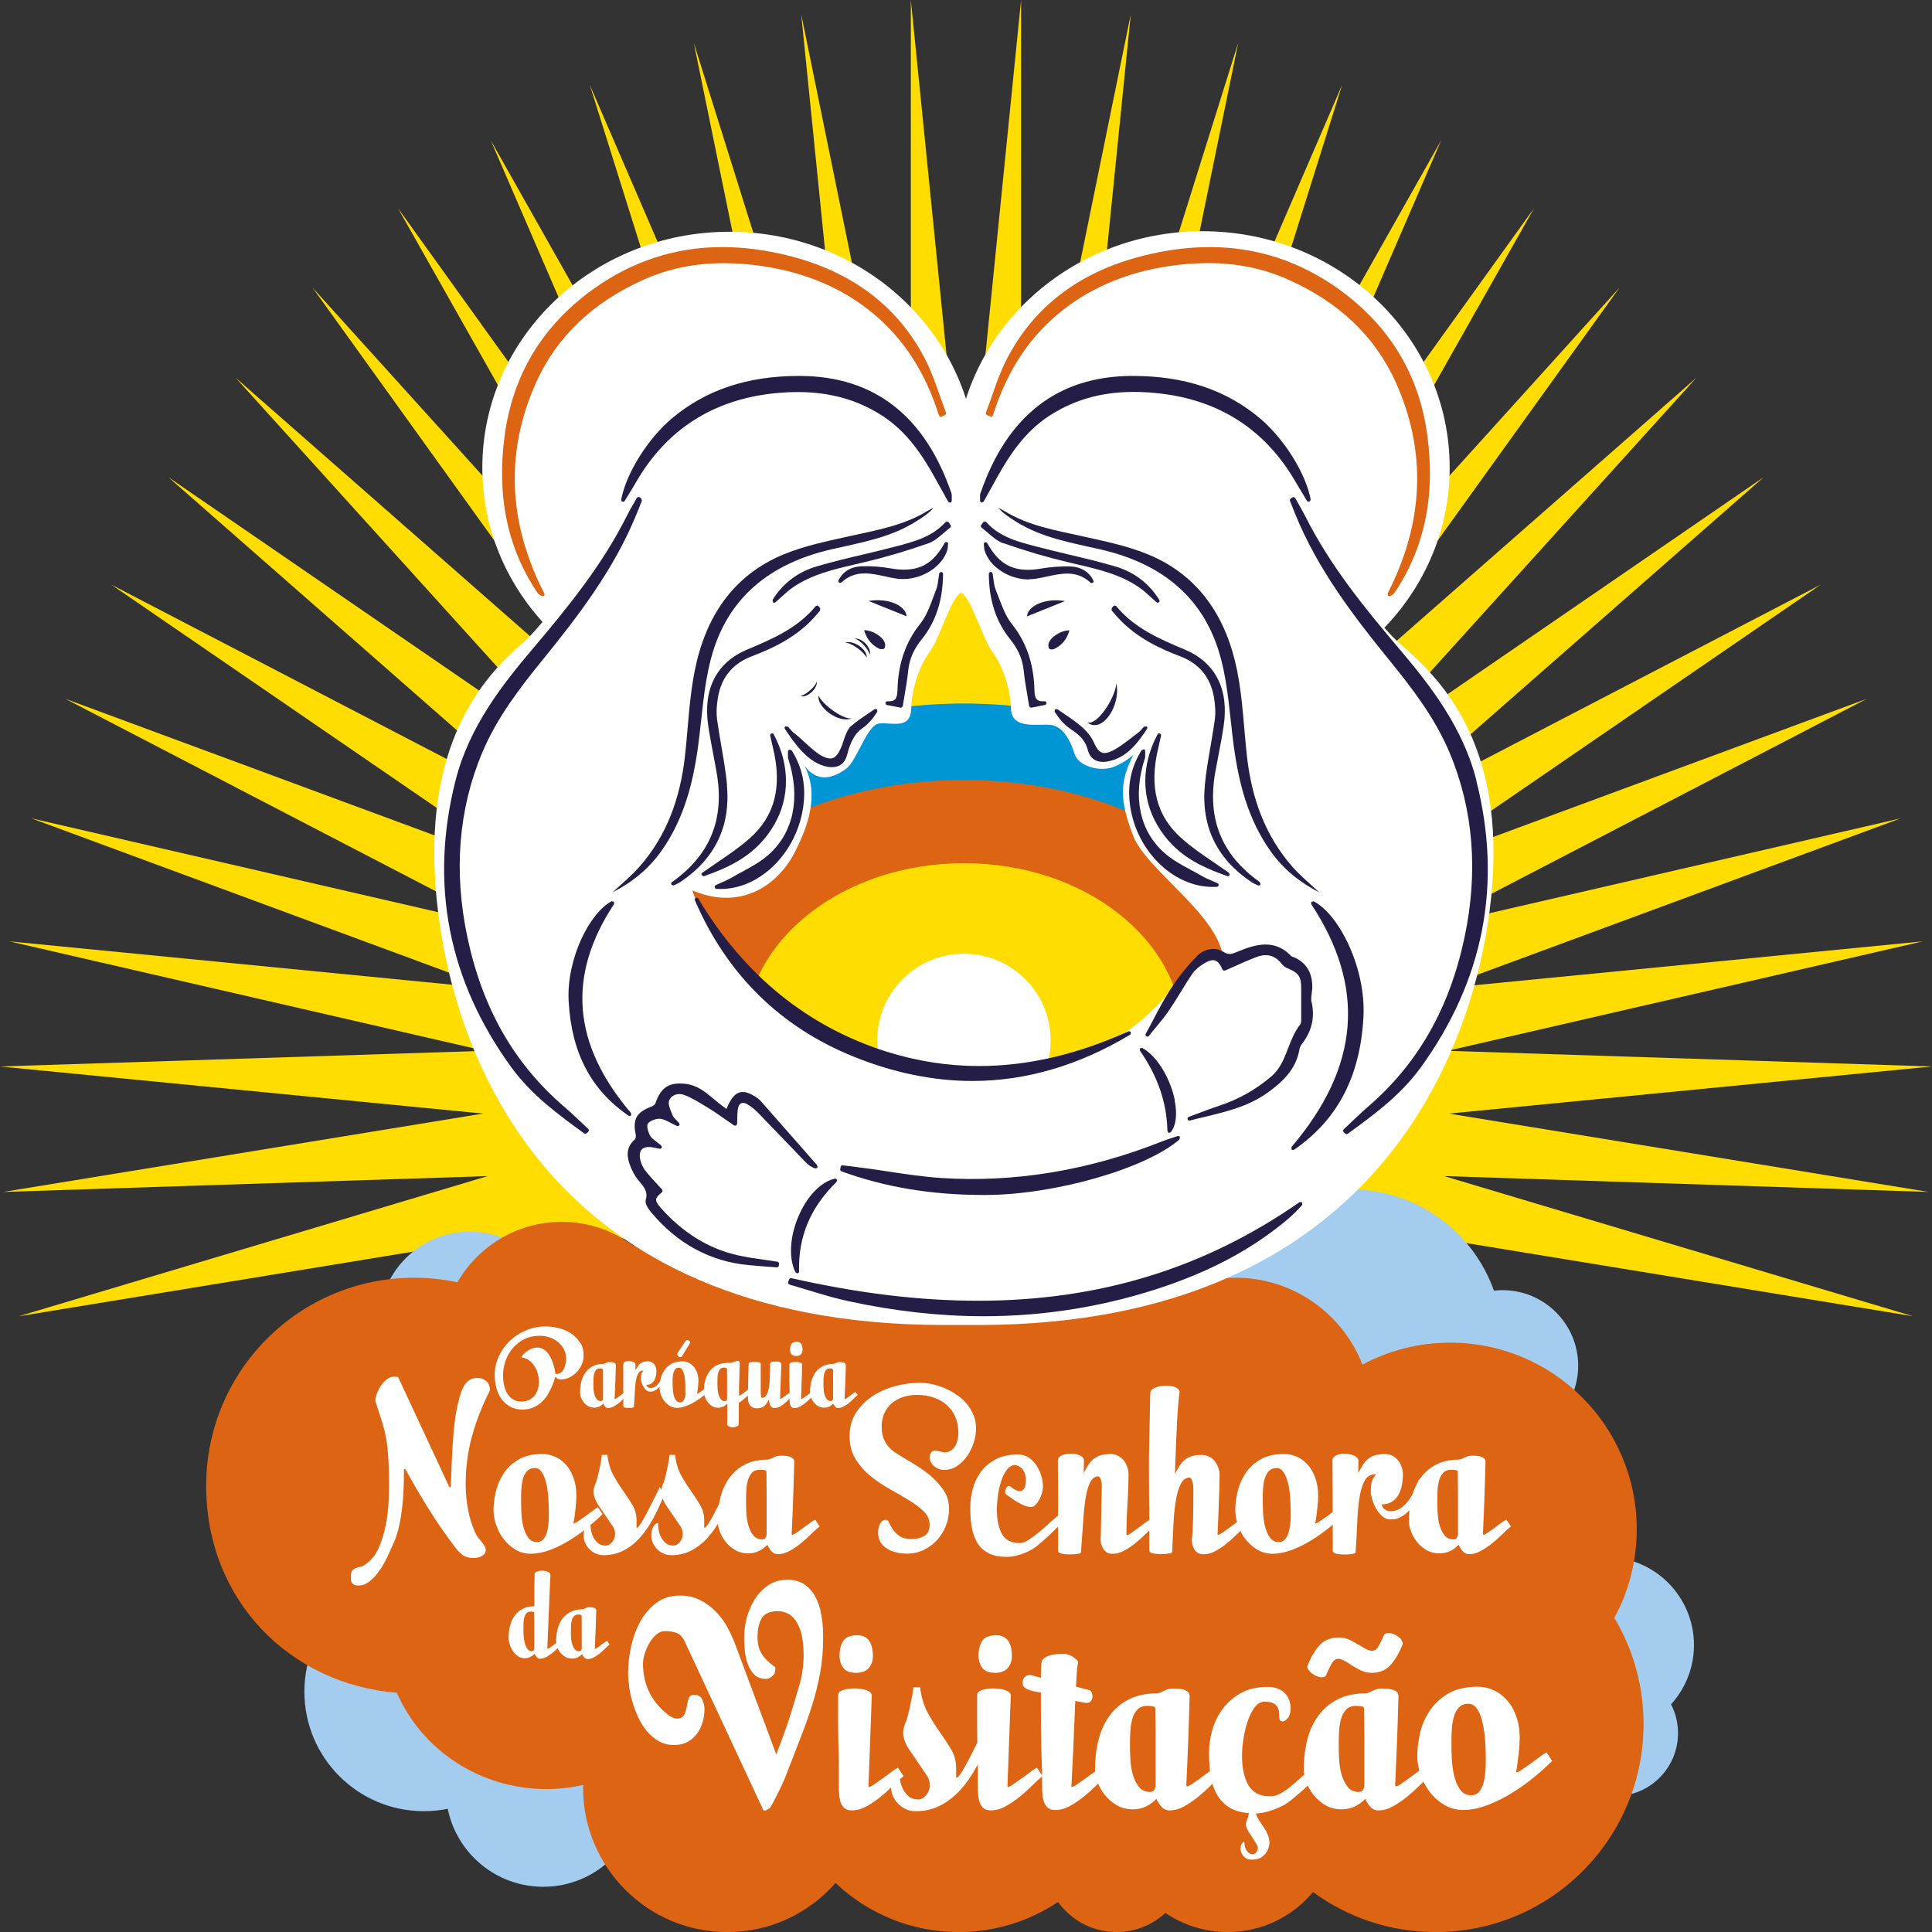 <svg xmlns="http://www.w3.org/2000/svg" id="Camada_2" viewBox="0 0 215.74 215.75"><rect x="0" y="0" width="215.74" height="215.75" fill="#333333" stroke="none"/><defs><style>.cls-1{fill:#fd0;}.cls-2{fill:#fff;}.cls-3{fill:#0095d4;}.cls-4{fill:#dc6413;}.cls-5{fill:#a3ccee;}.cls-6{fill:#241e46;}</style></defs><g id="Camada_1-2"><path class="cls-1" d="M215.74,119.09l-54.11-1.75,53.06-12.22-53.93,5.28,51.49-19.02-53.05,12.24,49.24-25.58-51.48,19.04,46.36-31.8-49.24,25.6,42.87-37.6-46.35,31.82,38.83-42.92-42.86,37.62,34.27-47.68-38.81,42.94,29.27-51.81-34.26,47.69,23.89-55.27-29.26,51.82,18.2-58.01-23.87,55.28,12.27-59.99-18.18,58.02L126.27,1.6l-12.25,60V0s-6.15,61.2-6.15,61.2L101.71,0v61.6S89.47,1.6,89.47,1.6l6.18,61.19L77.47,4.77l12.27,59.99-23.88-55.28,18.2,58.01L54.8,15.67l23.89,55.27L44.44,23.25l29.27,51.81-38.81-42.94,34.27,47.68L26.31,42.18l38.83,42.92-46.35-31.82,42.87,37.6-49.24-25.6,46.36,31.8L7.31,78.04l49.24,25.58L3.5,91.38l51.49,19.02L1.05,105.12l53.06,12.22-54.11,1.75,53.93,5.26L.35,133.1l54.11-1.77-52.36,15.65,53.58-8.78,106.07.76c-.05-.17-.1-.33-.14-.5l52.01,8.52-52.36-15.65,54.11,1.77-53.58-8.75,53.93-5.26h0Z"></path><path class="cls-5" d="M180.35,200.57c3.88,0,7.03-3.15,7.03-7.03s-3.15-7.03-7.03-7.03-7.03,3.15-7.03,7.03,3.15,7.03,7.03,7.03h0Z"></path><path class="cls-5" d="M52.47,157.77c5.59,0,10.12-4.53,10.12-10.12s-4.53-10.12-10.12-10.12-10.12,4.53-10.12,10.12,4.53,10.12,10.12,10.12h0Z"></path><path class="cls-5" d="M167.8,160.93c4.66,0,8.43-3.78,8.43-8.43s-3.78-8.43-8.43-8.43-8.43,3.78-8.43,8.43,3.78,8.43,8.43,8.43h0Z"></path><path class="cls-5" d="M150.79,166.83c9.39,0,17.01-7.61,17.01-17.01s-7.61-17.01-17.01-17.01-17.01,7.61-17.01,17.01,7.61,17.01,17.01,17.01h0Z"></path><path class="cls-5" d="M179.32,193.54c5.43,0,9.84-4.41,9.84-9.84s-4.41-9.84-9.84-9.84-9.84,4.4-9.84,9.84,4.41,9.84,9.84,9.84h0Z"></path><path class="cls-5" d="M47.33,202.25c7.36,0,13.34-5.97,13.34-13.34s-5.97-13.33-13.34-13.33-13.34,5.97-13.34,13.33,5.97,13.34,13.34,13.34h0Z"></path><path class="cls-5" d="M60.66,210.69c6.01,0,10.88-4.87,10.88-10.88s-4.87-10.88-10.88-10.88-10.88,4.87-10.88,10.88,4.87,10.88,10.88,10.88h0Z"></path><path class="cls-4" d="M180.27,180.66c1.6-2.95,2.5-6.32,2.5-9.9,0-11.5-9.32-20.83-20.83-20.83-3.54,0-6.88.89-9.8,2.45-2.22-5.68-7.72-9.7-14.18-9.7-.95,0-1.87.1-2.76.26l-1.16-2.15-60.77-5.37-2.51,3.71c-2.24-1.68-5.02-2.69-8.04-2.69-4.98,0-9.32,2.72-11.64,6.75-1.56-.33-3.18-.51-4.84-.51-12.82,0-23.22,10.4-23.22,23.22s9.37,22.16,21.3,23.13c2.75,6.32,9.2,10.75,16.73,10.75,1.4,0,2.77-.17,4.08-.46,0,.11-.02.21-.02.32,0,8.9,7.21,16.11,16.11,16.11,4.82,0,9.13-2.12,12.08-5.48,3.59,3.39,8.43,5.48,13.75,5.48,4.11,0,7.92-1.24,11.1-3.36,1.46,2.03,3.84,3.36,6.53,3.36,2.1,0,4.01-.81,5.45-2.14,1.99,1.35,4.38,2.14,6.96,2.14,3.83,0,7.26-1.74,9.53-4.47,3.84,2.81,8.57,4.47,13.69,4.47,12.82,0,23.22-10.4,23.22-23.22,0-4.34-1.19-8.39-3.26-11.87h0Z"></path><path class="cls-2" d="M64.76,149.92c-.26-.41-.59-.75-1-1.02-.41-.27-.86-.47-1.36-.59-.5-.13-.99-.19-1.48-.19-.75,0-1.47.14-2.15.42-.68.28-1.29.67-1.81,1.16-.52.49-.94,1.07-1.25,1.73-.31.66-.47,1.38-.47,2.14,0,.46.06.92.18,1.38.12.46.3.87.55,1.23.25.36.57.66.96.88.39.22.85.34,1.4.34.49,0,.92-.09,1.29-.26.37-.18.68-.39.95-.66.26-.26.48-.55.66-.86.17-.31.32-.6.43-.87.11-.27.19-.5.25-.69.06-.19.1-.29.13-.32.06.12.16.19.28.24.12.04.21.06.26.06.36,0,.69-.08,1.01-.23.31-.15.59-.35.82-.6.24-.25.42-.53.56-.86.14-.32.2-.65.2-1,0-.56-.13-1.04-.39-1.45h0ZM63.16,152.27c-.04.2-.09.38-.17.55-.08.17-.18.31-.31.42-.13.11-.29.17-.47.17h-.18c-.03-.18-.07-.37-.11-.58-.05-.21-.11-.42-.18-.64-.08-.22-.16-.43-.27-.63-.1-.2-.23-.39-.37-.55-.14-.16-.31-.29-.49-.39-.19-.1-.4-.14-.64-.14-.31,0-.61.09-.92.27-.31.18-.57.42-.8.73v.1c.32.04.6.15.84.33.24.18.44.4.6.65.16.26.29.54.37.84.08.3.12.59.12.87,0,.32-.04.62-.13.89-.09.28-.22.51-.39.71-.17.2-.37.35-.61.47-.24.11-.51.17-.81.17-.39,0-.72-.09-.99-.27-.27-.18-.48-.41-.64-.69-.16-.28-.27-.59-.34-.94-.07-.34-.1-.68-.1-1.01,0-.57.1-1.12.29-1.66.19-.54.47-1.01.82-1.42.36-.41.79-.74,1.29-.99.5-.25,1.07-.37,1.7-.37.38,0,.74.06,1.1.18.35.12.67.29.94.52.27.23.5.5.66.81.17.32.25.67.25,1.07,0,.17-.02.35-.05.55h0ZM70.09,155.78l-.24-.35c-.06.03-.16.09-.27.17-.12.09-.24.17-.36.27-.12.09-.24.18-.35.25-.11.07-.18.11-.22.11l-.02-.04c.04-.74.06-1.42.09-2.03.02-.61.04-1.19.05-1.73l-.07-.19-.19-.1-.23-.04h-.2c-.09,0-.17,0-.24.03l-.17.07-.15.07-.17.03c-.45,0-.83.1-1.16.26-.32.17-.59.39-.8.68-.21.29-.37.62-.47,1.01-.1.39-.15.8-.15,1.25,0,.16.03.33.1.53.07.2.17.38.3.55.14.17.3.32.5.43.2.12.43.18.69.18.21,0,.41-.05.58-.13.17-.09.31-.2.42-.32.04.1.1.21.2.32.1.11.21.17.35.17.21,0,.41-.06.62-.17.21-.11.4-.25.59-.4.19-.15.37-.31.53-.48.16-.16.31-.3.44-.4h0ZM67.33,156.21l-.07.18-.16.06c-.19,0-.34-.07-.45-.2-.11-.13-.2-.3-.26-.49-.06-.19-.1-.4-.11-.62-.01-.22-.02-.41-.02-.58,0-.2,0-.4.01-.61,0-.21.03-.4.08-.57.05-.17.12-.31.22-.42.1-.11.24-.16.42-.16l.21.02.13.1c0,.54.01.95.01,1.25v2.03h0ZM74.13,154.19v-.88c-.04.11-.1.27-.18.45-.07.19-.17.37-.29.56-.12.18-.26.34-.43.47-.17.13-.36.2-.57.2-.11,0-.19-.02-.25-.05l-.14-.12-.09-.18h.01c.22,0,.4-.05.55-.15.14-.1.26-.23.34-.38.08-.15.14-.32.17-.5.03-.18.05-.35.05-.51,0-.14-.02-.28-.06-.41-.04-.13-.1-.24-.18-.34-.08-.1-.17-.18-.29-.24-.11-.06-.25-.09-.4-.09-.21,0-.39.02-.52.06-.14.04-.25.1-.35.18-.1.08-.18.16-.25.26-.07.1-.13.21-.2.33l-.09.15c0-.11,0-.22,0-.33,0-.1,0-.21,0-.31l-.06-.15-.17-.12-.24-.08-.26-.03c-.16,0-.31.03-.44.09-.13.06-.19.15-.19.28,0,.36,0,.66,0,.89,0,.23,0,.42,0,.56v3.24s.07.1.07.1l.15.05.17.02h.13s.15,0,.15,0h.22s.21-.04.21-.04l.09-.06v-.14c.05-.49.07-.96.09-1.43.02-.47.06-.89.11-1.26.06-.37.15-.67.27-.9.12-.23.32-.34.57-.34h.02c-.12.15-.2.29-.23.41-.03.12-.05.3-.05.53,0,.07.02.19.06.34.04.16.11.32.19.48.09.16.19.3.33.42.13.12.29.18.47.18.19,0,.37-.04.52-.13.16-.09.3-.19.42-.32.12-.13.22-.26.31-.41.09-.14.16-.27.21-.39h0ZM77.01,149.75l-.13-.08-.13-.02-.17.04-.93,1.42-.02.06v.06s.06.19.06.19l.16.11.13.02.14-.05.92-1.49.02-.12-.05-.15h0ZM79.37,155.14l-.24-.35c-.06.03-.16.09-.28.18-.12.09-.25.19-.39.28-.14.1-.26.18-.37.26-.11.08-.19.12-.24.12v-.02c.01-.11.03-.23.05-.36.02-.14.03-.27.05-.4.01-.13.03-.25.03-.37,0-.12.01-.21.01-.28,0-.36-.05-.68-.16-.96-.1-.27-.24-.5-.41-.68-.17-.18-.36-.32-.57-.41-.21-.09-.42-.13-.64-.13-.52,0-.95.1-1.28.3-.33.2-.59.45-.78.75-.19.3-.32.62-.39.95-.07.34-.11.64-.11.9s.05.53.14.8c.09.27.22.52.4.74.17.22.38.4.62.54.24.14.5.21.79.21.32,0,.66-.07,1.01-.2.35-.13.69-.3,1.02-.5.33-.2.65-.43.95-.67.3-.25.56-.48.78-.7h0ZM76.55,155.55c0,.17-.03.33-.07.48-.04.15-.1.29-.18.4-.08.11-.2.17-.36.17-.2,0-.36-.09-.47-.26-.11-.17-.2-.37-.25-.6-.05-.23-.08-.45-.09-.68-.01-.23-.02-.4-.02-.52v-.39c0-.14,0-.29.02-.45.01-.16.04-.32.09-.47.05-.15.12-.27.21-.36.1-.1.23-.15.39-.15.12,0,.22.05.3.15.08.1.15.22.2.36.05.15.1.31.13.5.03.19.05.37.06.54.01.17.02.34.02.49,0,.15,0,.27,0,.36,0,.11,0,.24-.01.41h0ZM83.97,155.4l-.24-.35c-.06.03-.15.09-.27.18-.11.09-.23.18-.36.27-.12.09-.24.18-.35.25-.11.07-.18.11-.22.11v-.05c-.01-.34,0-.7,0-1.08.01-.38.02-.74.03-1.08.01-.34.02-.63.03-.87,0-.24.01-.4.01-.46,0-.14-.01-.24-.04-.29l-.12-.08c-.09,0-.24.04-.44.12-.2.08-.48.12-.82.13-.45,0-.83.09-1.16.26-.32.17-.59.39-.8.68-.21.29-.37.62-.47,1.01-.1.38-.15.8-.15,1.25,0,.16.03.34.1.55.07.21.17.41.31.59.14.18.3.34.5.47.2.13.43.19.69.19.21,0,.4-.05.58-.14.18-.09.32-.2.43-.32v2.37c.01.06.08.12.2.18.12.06.25.1.4.1l.25-.03.21-.07.15-.09.05-.09s.01-.15.02-.36c0-.2,0-.42.01-.66,0-.24,0-.45,0-.65v-.79c.14-.09.28-.18.42-.3.14-.11.26-.22.39-.33.12-.11.24-.22.35-.33.11-.11.21-.2.31-.27h0ZM81.18,156.22l-.07.18-.16.06c-.19,0-.34-.07-.45-.21-.11-.14-.2-.32-.26-.52-.06-.2-.1-.42-.11-.65-.01-.23-.02-.43-.02-.61,0-.2,0-.4.01-.61,0-.21.03-.4.08-.57.05-.17.12-.31.22-.42.1-.11.24-.16.42-.16l.21.02.13.1c0,.54.01.95.01,1.25v2.14h0ZM88.57,155.78l-.24-.35c-.06.03-.16.09-.27.17-.12.09-.24.17-.36.26-.12.09-.24.17-.35.24-.11.07-.18.1-.22.1l-.02-.04c0-.19.01-.59.04-1.2.02-.62.06-1.49.1-2.63l-.07-.17-.18-.09-.2-.03h-.14s-.15,0-.15,0l-.22.02-.21.06-.09.13c0,.48,0,.95-.02,1.41-.01.46-.04.87-.1,1.23-.06.36-.15.65-.27.87-.12.22-.29.33-.5.33-.06,0-.1-.06-.12-.17-.02-.11-.03-.26-.03-.44v-3.23h0c0-.06-.08-.1-.23-.13-.15-.03-.32-.04-.5-.04-.16,0-.31.01-.43.04-.12.03-.19.07-.19.13,0,.06,0,.2-.01.39,0,.2-.01.42-.02.69,0,.26-.01.54-.02.84,0,.3-.01.58-.02.85,0,.27,0,.51-.01.72,0,.21,0,.36,0,.44,0,.14.02.27.06.4s.1.25.18.35c.08.1.17.18.29.24.11.06.25.09.4.09.21,0,.39-.02.53-.06.14-.04.26-.11.36-.19.1-.09.19-.19.27-.31.08-.12.16-.26.25-.42.04.35.11.6.21.74.11.14.25.21.44.21.21,0,.41-.06.6-.17.2-.11.38-.25.56-.4.17-.15.34-.31.49-.48.15-.16.29-.3.42-.4h0ZM89.43,150.02c-.11-.12-.26-.18-.45-.18-.3,0-.5.08-.6.24-.1.16-.16.36-.16.61,0,.22.05.4.16.53.11.14.29.2.54.2.14,0,.26-.02.35-.07.09-.05.17-.11.22-.18.05-.08.09-.16.11-.25.02-.09.03-.19.02-.28-.01-.29-.08-.5-.19-.62h0ZM90.92,155.78l-.24-.35c-.06.03-.16.09-.27.18-.12.09-.24.18-.37.27-.13.09-.25.18-.36.25-.11.08-.19.11-.23.11v-.03s.13-3.84.13-3.84c-.01-.1-.1-.17-.25-.22-.15-.05-.32-.07-.5-.07-.17,0-.33.02-.47.07-.14.05-.21.12-.21.22v.97c0,.27,0,.51,0,.72,0,.21,0,.39.01.56,0,.16,0,.32.01.48,0,.16,0,.32,0,.5v.61c0,.1,0,.21.01.33,0,.12.03.23.06.33.03.1.09.19.16.26.07.07.18.1.32.1.21,0,.41-.06.62-.17.21-.11.4-.25.59-.4.19-.15.37-.31.53-.48.16-.16.31-.3.44-.4h0ZM95.78,155.78l-.24-.35c-.06.03-.16.09-.27.17-.12.09-.24.17-.36.27-.12.09-.24.18-.35.25-.11.07-.18.11-.23.11l-.02-.04c.04-.74.07-1.42.09-2.03.02-.61.04-1.19.05-1.73l-.07-.19-.19-.1-.23-.04h-.2c-.09,0-.17,0-.24.03l-.17.07-.15.07-.17.03c-.45,0-.83.1-1.16.26-.32.17-.59.39-.8.68-.21.29-.37.62-.47,1.01-.1.39-.15.8-.15,1.25,0,.16.03.33.1.53.07.2.17.38.3.55.14.17.3.32.5.43.2.12.43.18.69.18.21,0,.41-.05.58-.13.17-.09.31-.2.42-.32.04.1.1.21.2.32.1.11.21.17.35.17.21,0,.41-.06.62-.17.21-.11.41-.25.59-.4.19-.15.37-.31.53-.48.16-.16.31-.3.44-.4h0ZM93.02,156.21l-.07.18-.16.06c-.19,0-.34-.07-.45-.2-.11-.13-.2-.3-.26-.49-.06-.19-.1-.4-.11-.62-.01-.22-.02-.41-.02-.58,0-.2,0-.4.01-.61,0-.21.03-.4.08-.57.05-.17.12-.31.22-.42.1-.11.24-.16.42-.16l.21.02.13.1c0,.54.01.95.01,1.25v2.03h0Z"></path><path class="cls-2" d="M62.76,183.63l-.26-.4c-.07.03-.17.1-.31.19-.13.1-.27.2-.41.3-.14.1-.27.2-.39.28-.12.08-.2.12-.25.12l-.02-.05c.06-1.6.12-2.93.16-3.99.04-1.05.08-1.89.11-2.52.03-.74.06-1.3.08-1.7l-.08-.2-.21-.14c-.08-.04-.17-.07-.27-.09-.1-.02-.19-.03-.28-.03-.06,0-.15,0-.26,0-.11,0-.21.02-.31.05-.1.03-.19.08-.26.14-.08.06-.11.16-.11.28,0,.22,0,.39,0,.52,0,.13,0,.24-.01.32v.2s-.01.17-.01.17c0,.06,0,.14,0,.24v1.03c0,.14,0,.26,0,.36,0,.1,0,.19,0,.29v.43-.07c-.51,0-.94.1-1.3.29-.36.19-.66.44-.89.75-.23.32-.4.69-.52,1.12-.11.43-.17.9-.17,1.41,0,.18.04.39.11.65.08.26.19.5.34.74.15.24.34.44.56.6.22.16.48.25.78.25.24,0,.46-.05.65-.15.19-.1.35-.22.47-.35.04.11.11.23.22.36s.24.19.39.19c.23,0,.46-.07.7-.19.23-.13.45-.28.67-.45.21-.17.41-.35.6-.54.18-.19.35-.33.49-.44h0ZM59.66,184.12l-.08.2-.18.07c-.22,0-.39-.09-.51-.27-.12-.18-.22-.4-.29-.66-.07-.26-.11-.53-.13-.81-.02-.28-.02-.52-.02-.71,0-.22,0-.45.01-.69,0-.23.04-.45.09-.64.05-.19.13-.35.25-.47.11-.12.27-.18.47-.18.06,0,.14,0,.24.02.1.01.14.05.14.11,0,.6.01,1.07.01,1.4v2.61h0ZM68.06,183.63l-.26-.4c-.07.03-.17.1-.31.19-.13.1-.27.2-.41.3-.14.1-.27.2-.39.28-.12.08-.2.12-.25.12l-.02-.05c.04-.83.07-1.59.1-2.28.02-.68.04-1.33.06-1.94,0-.1-.03-.17-.08-.22l-.21-.11-.26-.04h-.23c-.1,0-.19,0-.26.03l-.19.08-.17.08-.19.04c-.5,0-.94.11-1.3.3-.36.19-.66.44-.9.76-.24.32-.41.7-.52,1.13-.11.43-.17.9-.17,1.41,0,.18.04.38.11.59.08.22.19.43.34.62.15.19.34.35.56.49.22.13.48.2.78.2.24,0,.46-.05.65-.15.19-.1.35-.22.47-.35.04.11.11.23.22.36.11.13.24.19.39.19.23,0,.46-.07.7-.19.23-.13.45-.28.67-.45.21-.17.41-.35.59-.54.18-.19.35-.33.49-.44h0ZM64.96,184.12l-.08.2-.18.07c-.22,0-.39-.07-.51-.22-.12-.15-.22-.33-.29-.55-.07-.22-.11-.45-.13-.69-.02-.24-.02-.46-.02-.66,0-.22,0-.45.01-.69,0-.23.04-.44.09-.64.05-.19.13-.35.25-.47.11-.12.27-.18.47-.18.06,0,.14,0,.24.02.1.01.14.05.14.11,0,.6.01,1.07.01,1.4v2.28h0Z"></path><path class="cls-2" d="M54.6,154.6c-.1-.18-.22-.32-.36-.42-.14-.11-.29-.19-.45-.24-.16-.05-.3-.08-.42-.08-.37,0-.67.08-.92.23-.24.15-.44.35-.6.61-.15.25-.28.53-.38.84-.1.31-.19.61-.26.92-.18.69-.32,1.43-.42,2.22-.1.8-.18,1.61-.23,2.45-.05.84-.1,1.68-.13,2.52-.03.84-.06,1.64-.09,2.41h-.16l-5.68-12.19c0-.08-.08-.12-.23-.13-.15,0-.27-.01-.34-.01-.24,0-.49.1-.73.29-.24.19-.46.42-.65.7-.19.27-.34.57-.46.88-.11.31-.17.6-.17.86l.64,1.99c.4,1.21.65,2.4.74,3.58.1,1.18.15,2.36.15,3.55,0,.58-.02,1.3-.06,2.15-.04.86-.15,1.73-.32,2.61-.18.89-.44,1.72-.78,2.5s-.82,1.38-1.43,1.81c-.15.14-.32.23-.52.27-.19.05-.37.1-.55.16-.18.06-.32.16-.44.29-.11.13-.17.35-.17.65,0,.14,0,.27.01.39,0,.12.04.23.1.32.06.09.15.17.26.23.11.06.29.09.52.09.38,0,.75-.13,1.1-.39.35-.26.67-.58.96-.95.29-.38.55-.76.77-1.17.22-.4.39-.75.52-1.04.17-.4.35-.81.55-1.24.2-.43.38-.98.55-1.66.17-.68.31-1.54.42-2.58.11-1.04.17-2.36.17-3.96h.16c.84,1.53,1.7,3.01,2.59,4.43.89,1.43,1.89,2.88,3,4.34.26.34.53.61.82.83.29.21.69.32,1.21.32.08,0,.19-.01.34-.03.15-.02.3-.06.45-.13.14-.06.27-.15.39-.27.11-.12.17-.28.17-.46,0-.15-.05-.31-.15-.47-.1-.16-.21-.32-.34-.48-.13-.16-.26-.32-.39-.49-.13-.17-.23-.34-.31-.53-.37-.84-.63-1.71-.8-2.61-.17-.9-.25-1.83-.25-2.77,0-1.89.24-3.71.73-5.45.49-1.74,1.15-3.42,1.99-5.04,0-.24-.05-.45-.15-.63h0ZM67.28,169.07l-.5-.76c-.14.06-.34.19-.6.39-.26.2-.53.4-.82.61-.29.21-.56.39-.8.56-.24.17-.41.25-.5.25l-.02-.05c.05-.23.09-.49.13-.78.04-.29.07-.57.1-.85.03-.28.05-.54.07-.79.01-.25.02-.45.02-.61,0-.78-.11-1.46-.33-2.05-.22-.59-.51-1.08-.87-1.47-.36-.39-.76-.68-1.21-.87-.45-.19-.91-.29-1.36-.29-1.12,0-2.03.22-2.74.65-.71.44-1.27.97-1.67,1.62-.4.64-.68,1.32-.84,2.04-.15.72-.23,1.36-.23,1.92s.1,1.14.3,1.72c.2.58.48,1.11.85,1.58.37.47.81.86,1.32,1.16.51.3,1.07.45,1.68.45.69,0,1.41-.14,2.15-.42.75-.28,1.48-.64,2.19-1.08.71-.44,1.39-.92,2.03-1.44.64-.53,1.2-1.03,1.67-1.5h0ZM61.26,169.95c-.02.36-.07.7-.15,1.03-.08.33-.21.61-.39.85-.18.24-.43.36-.77.36-.43,0-.76-.18-1.01-.55-.24-.37-.42-.79-.53-1.27-.11-.48-.17-.97-.19-1.46-.02-.49-.03-.86-.03-1.1v-.83c0-.29.02-.61.05-.96.03-.35.1-.69.19-1,.1-.31.25-.57.46-.78.21-.21.48-.31.84-.31.26,0,.48.1.65.31.18.21.32.47.44.78.11.31.21.67.27,1.07.07.4.11.79.14,1.16.02.38.04.73.05,1.06,0,.33.01.59.01.77,0,.23,0,.52-.02.88h0ZM74.16,167.01l-.48-.96c-.06.12-.16.32-.3.61-.14.28-.29.59-.46.93-.17.34-.34.68-.53,1.04-.18.36-.36.68-.52.97-.16.29-.31.53-.45.72-.14.19-.24.29-.32.29-.02,0-.02-.05-.02-.16v-.66c0-.64-.15-1.21-.45-1.72-.3-.5-.64-1.02-1.02-1.56-.38-.54-.75-1.12-1.1-1.75-.35-.63-.58-1.4-.69-2.3h-.62c0,.11-.03.32-.08.63-.05.31-.12.64-.19.99-.08.34-.15.67-.23.97-.08.31-.15.51-.21.6-.08.21-.13.39-.16.52-.03.13-.05.26-.05.4,0,.17.03.36.09.57.06.21.18.47.34.78l1.79,2.63c.12.28.18.51.18.71,0,.37-.11.68-.33.94-.22.26-.45.39-.7.39-.37,0-.66-.09-.88-.29-.22-.19-.4-.42-.53-.68-.13-.26-.21-.52-.25-.78-.04-.26-.06-.47-.06-.62,0-.11-.02-.16-.05-.16-.14.01-.29.14-.46.39-.17.24-.25.59-.25,1.03,0,.26.05.52.16.78.11.26.26.49.46.7.2.21.43.37.7.5.27.13.57.2.91.2.82,0,1.57-.17,2.23-.52.66-.34,1.27-.81,1.81-1.41.54-.6,1.03-1.3,1.47-2.11.44-.81.84-1.68,1.23-2.61h0ZM81.72,167.01l-.48-.96c-.06.12-.16.32-.3.61-.14.28-.29.59-.46.93-.17.34-.34.68-.53,1.04-.18.36-.36.68-.52.97-.16.29-.31.53-.45.72-.14.19-.24.29-.32.29-.02,0-.02-.05-.02-.16v-.66c0-.64-.15-1.21-.45-1.72-.3-.5-.64-1.02-1.02-1.56-.38-.54-.75-1.12-1.1-1.75-.35-.63-.58-1.4-.69-2.3h-.62c0,.11-.03.32-.08.63-.05.31-.12.64-.19.99-.08.34-.15.67-.23.97-.08.31-.15.51-.21.6-.08.21-.13.39-.16.52-.03.13-.05.26-.05.4,0,.17.03.36.09.57.06.21.18.47.34.78l1.79,2.63c.12.28.18.51.18.71,0,.37-.11.68-.33.94-.22.26-.45.39-.7.39-.37,0-.66-.09-.88-.29-.22-.19-.4-.42-.53-.68-.13-.26-.21-.52-.25-.78-.04-.26-.06-.47-.06-.62,0-.11-.02-.16-.05-.16-.14.01-.29.14-.46.39-.17.24-.25.59-.25,1.03,0,.26.05.52.16.78.11.26.26.49.46.7.2.21.43.37.7.5.27.13.57.2.91.2.82,0,1.57-.17,2.23-.52.66-.34,1.27-.81,1.81-1.41.54-.6,1.03-1.3,1.47-2.11.44-.81.84-1.68,1.23-2.61h0ZM91.53,170.45l-.5-.76c-.14.06-.33.18-.58.37-.25.18-.51.37-.78.57-.27.2-.52.38-.74.53-.23.15-.39.23-.48.23l-.05-.09c.08-1.59.14-3.04.18-4.34.05-1.31.08-2.54.11-3.7,0-.18-.05-.32-.16-.41-.11-.09-.24-.16-.4-.21-.16-.05-.32-.07-.49-.08-.17,0-.31-.01-.44-.01-.2,0-.37.02-.5.07-.14.04-.26.1-.37.15-.11.05-.21.1-.32.15-.11.05-.23.07-.37.07-.96.02-1.79.2-2.47.56-.69.36-1.26.84-1.71,1.46-.45.61-.78,1.33-1,2.15-.21.83-.32,1.72-.32,2.68,0,.34.07.72.22,1.13.15.42.36.81.65,1.18.29.37.65.68,1.07.93.42.25.91.38,1.48.38.46,0,.87-.1,1.24-.29.37-.19.66-.42.89-.68.08.21.22.44.42.69.21.24.45.37.74.37.44,0,.89-.12,1.33-.37.44-.24.87-.53,1.27-.86.4-.33.78-.67,1.13-1.02.35-.35.66-.63.94-.85h0ZM85.62,171.37c-.05.17-.1.3-.16.39-.06.09-.18.14-.34.14-.41,0-.74-.14-.97-.42-.24-.28-.42-.63-.55-1.04-.13-.41-.21-.85-.24-1.32-.03-.47-.05-.88-.05-1.25,0-.43,0-.86.02-1.31.02-.44.07-.85.17-1.21.1-.37.26-.66.47-.89.21-.23.51-.34.89-.34.12,0,.28.01.46.03.18.02.27.1.27.22.01,1.15.02,2.04.02,2.67v4.34h0ZM108.41,157.39c-.4-.63-.9-1.16-1.52-1.6-.62-.44-1.3-.78-2.04-1.02-.74-.24-1.45-.36-2.12-.36-.9,0-1.82.12-2.75.37-.93.24-1.78.62-2.53,1.11-.76.5-1.38,1.12-1.86,1.86-.48.74-.72,1.61-.72,2.6s.22,1.85.66,2.57c.44.72,1,1.35,1.66,1.89.66.54,1.38,1.03,2.15,1.46.77.43,1.49.84,2.15,1.25.67.4,1.22.82,1.66,1.25.44.43.66.93.66,1.49,0,.61-.2,1.03-.61,1.26-.4.23-.87.34-1.39.34-.58,0-1.03-.11-1.35-.33-.32-.22-.57-.47-.76-.75-.18-.27-.32-.52-.42-.74-.1-.22-.22-.33-.36-.33-.29,0-.51.15-.65.46-.15.31-.22.62-.22.94,0,.43.09.79.27,1.09.18.3.43.54.73.73.31.19.65.33,1.03.42.38.09.77.14,1.17.14.69,0,1.32-.14,1.89-.41.57-.27,1.07-.64,1.49-1.1.42-.46.75-.99.99-1.59.24-.6.36-1.23.36-1.89,0-.81-.22-1.53-.65-2.15-.44-.63-.97-1.19-1.59-1.7-.63-.5-1.29-.96-1.99-1.36-.7-.41-1.32-.78-1.86-1.14-.96-.67-1.44-1.6-1.44-2.79,0-.6.1-1.12.31-1.57.21-.45.49-.83.85-1.12.36-.3.78-.52,1.26-.68.48-.15.99-.23,1.52-.23.67,0,1.29.1,1.86.29.56.19,1.05.47,1.47.84.41.37.73.81.96,1.34.23.53.34,1.12.34,1.77,0,.23-.03.47-.08.73-.05.26-.14.5-.26.71-.12.21-.29.39-.49.53-.21.14-.46.21-.77.21l-.94-.21c-.25,0-.42.08-.52.25-.1.17-.15.34-.15.5,0,.21.05.41.15.58.1.18.22.32.38.45.15.12.32.22.52.29.19.07.38.1.56.1.54,0,1.02-.15,1.47-.45s.82-.68,1.13-1.13c.31-.46.55-.96.72-1.5.17-.54.25-1.06.25-1.55,0-.78-.2-1.48-.6-2.11h0ZM118.98,169.72l-.5-.76c-.34.26-.71.58-1.12.96-.41.38-.83.75-1.25,1.1-.42.35-.83.65-1.21.91-.39.25-.74.38-1.04.38-.93,0-1.59-.34-1.97-1.01-.38-.67-.57-1.57-.57-2.69,0-.5.04-1.04.11-1.61.08-.57.2-1.1.36-1.59.16-.49.36-.9.61-1.24.24-.34.53-.53.85-.58.24.01.45.08.62.19.17.11.3.25.4.41.1.16.17.33.22.52.05.18.07.36.07.53,0,.35-.05.65-.15.89-.1.24-.28.37-.54.37-.31,0-.67-.18-1.1-.55l-.09-.02c-.12,0-.23.07-.31.22-.08.15-.13.29-.13.45,0,.14.05.24.14.3.17.11.35.24.56.39.21.15.43.3.68.45.24.14.5.27.76.38s.52.16.78.16c.15,0,.31-.08.46-.23.15-.15.29-.34.42-.57.13-.23.23-.48.31-.74.08-.27.11-.51.11-.72,0-.41-.07-.83-.19-1.25-.13-.42-.31-.81-.55-1.16-.24-.35-.53-.64-.87-.86-.34-.22-.73-.33-1.16-.33-1.01,0-1.85.18-2.53.55-.68.37-1.23.83-1.64,1.4-.41.57-.71,1.19-.89,1.88-.18.69-.28,1.35-.28,1.99v.23c0,.72.05,1.4.16,2.05.11.65.31,1.22.6,1.72.29.5.7.89,1.24,1.18.53.29,1.22.43,2.06.43.37,0,.73-.05,1.1-.14.37-.09.71-.21,1.04-.35.33-.14.63-.3.89-.47.27-.17.48-.34.65-.51.21-.17.46-.38.73-.63.27-.25.55-.51.82-.78.27-.27.53-.52.78-.74.24-.23.43-.4.57-.5h0ZM128.92,170.45l-.5-.76c-.14.06-.33.19-.58.38-.25.19-.51.39-.78.58-.27.2-.52.38-.75.54-.23.16-.39.24-.48.24l-.05-.11c0-.37.01-.86.03-1.47.02-.61.05-1.24.09-1.89.04-.65.07-1.27.09-1.87.02-.59.03-1.06.03-1.4,0-.31-.05-.6-.14-.87-.09-.27-.22-.52-.39-.73-.17-.21-.38-.39-.62-.52-.24-.13-.53-.2-.85-.2-.46,0-.83.05-1.12.14-.29.09-.54.22-.75.38-.21.16-.38.35-.53.56-.15.21-.29.45-.42.71l-.18.32c0-.24,0-.48.01-.7,0-.22.01-.44.01-.65.01-.26-.13-.46-.44-.6-.3-.14-.65-.21-1.03-.21-.35,0-.68.06-.98.19-.31.13-.46.33-.46.61,0,.78,0,1.42.01,1.91,0,.5.01.9.01,1.2v6.94c0,.09.05.16.15.22.1.05.21.09.33.12.12.02.24.04.37.05.12,0,.21.01.27.01h.32c.15,0,.31,0,.48-.02.17-.01.32-.04.45-.07.13-.03.19-.08.19-.14l.02-.3c.05-.58.09-1.19.13-1.82.04-.63.08-1.25.13-1.86.05-.6.11-1.18.18-1.73.08-.55.18-1.03.3-1.43.12-.4.27-.73.46-.97.18-.25.41-.37.69-.37.12,0,.23.13.31.38.08.25.12.57.1.95l-.11,5.27c-.03.23-.03.47,0,.71.03.24.1.47.21.66.11.2.25.36.42.49.18.13.4.19.68.19.44,0,.88-.12,1.33-.37.44-.24.87-.53,1.27-.86.4-.33.78-.67,1.13-1.02.35-.35.66-.63.94-.85h0ZM139.07,170.45l-.5-.76c-.14.06-.33.18-.57.37-.24.18-.5.37-.77.57-.27.2-.52.38-.74.53-.23.15-.39.23-.48.23-.03,0-.05-.05-.05-.14.01-.23.03-.64.06-1.23.02-.59.05-1.21.07-1.88.02-.66.05-1.31.07-1.94.02-.63.03-1.1.03-1.42s-.04-.6-.14-.87c-.09-.27-.22-.52-.39-.73-.17-.21-.37-.39-.62-.51-.25-.13-.53-.2-.85-.2-.46,0-.83.05-1.12.14-.29.09-.54.22-.74.38-.21.16-.38.35-.53.56-.14.21-.29.45-.42.71l-.18.32c.05-1.33.09-2.48.13-3.44.04-.96.08-1.78.11-2.45.04-.67.08-1.21.11-1.63.04-.41.07-.74.09-.97.02-.24.04-.4.06-.48l.02-.15c0-.2-.13-.37-.38-.5-.25-.14-.54-.21-.86-.21-.12,0-.3,0-.53.01-.23,0-.46.04-.68.1-.22.06-.42.15-.58.27-.17.12-.25.3-.25.53-.02,1.07-.03,1.96-.05,2.67-.02.71-.03,1.3-.04,1.77s-.01.85-.02,1.16c0,.3-.01.59-.02.86,0,.27-.01.55-.01.86v1.15c0,1.11,0,1.98.01,2.59,0,.61.01,1.1.01,1.47h.02v4.95c0,.09.05.16.14.22.09.05.2.09.32.11.12.02.24.04.37.05.12,0,.21.01.28.01h.32c.15,0,.31,0,.48-.02.17-.02.32-.04.45-.07.13-.03.19-.08.19-.14.05-1.15.1-2.22.15-3.22.05-1,.15-1.88.28-2.62.13-.75.31-1.34.54-1.77.23-.44.54-.67.94-.7.12-.01.23.1.32.36.09.25.14.57.14.95,0,1.34-.01,2.39-.03,3.14-.02.75-.05,1.31-.07,1.67-.02.37-.04.6-.06.69-.01.09-.02.15-.02.18,0,.38.11.74.32,1.08.21.34.55.5,1.01.5s.89-.12,1.33-.37c.44-.24.87-.53,1.27-.86.4-.33.78-.67,1.13-1.02.35-.35.67-.63.94-.85h0ZM150.12,169.07l-.5-.76c-.14.06-.34.19-.6.39-.26.2-.54.4-.83.61-.29.21-.56.39-.8.56-.24.17-.41.25-.5.25l-.02-.05c.05-.23.09-.49.13-.78.04-.29.07-.57.1-.85.03-.28.05-.54.07-.79.01-.25.02-.45.02-.61,0-.78-.11-1.46-.33-2.05-.22-.59-.51-1.08-.87-1.47-.36-.39-.76-.68-1.21-.87-.45-.19-.91-.29-1.36-.29-1.12,0-2.03.22-2.74.65-.71.44-1.27.97-1.67,1.62-.41.64-.68,1.32-.84,2.04-.15.72-.23,1.36-.23,1.92s.1,1.14.3,1.72c.2.58.48,1.11.85,1.58.37.47.81.86,1.32,1.16.51.3,1.07.45,1.68.45.69,0,1.4-.14,2.15-.42.75-.28,1.48-.64,2.19-1.08.71-.44,1.39-.92,2.03-1.44.64-.53,1.2-1.03,1.67-1.5h0ZM144.09,169.95c-.01.36-.07.7-.15,1.03-.08.33-.21.61-.39.85-.18.24-.43.36-.77.36-.43,0-.76-.18-1.01-.55-.24-.37-.42-.79-.53-1.27-.11-.48-.17-.97-.2-1.46-.02-.49-.03-.86-.03-1.1v-.83c0-.29.01-.61.05-.96.03-.35.09-.69.2-1,.1-.31.25-.57.46-.78.21-.21.49-.31.84-.31.26,0,.48.1.65.31.18.21.32.47.44.78.11.31.21.67.28,1.07.07.4.11.79.14,1.16.02.38.04.73.05,1.06,0,.33.01.59.01.77,0,.23,0,.52-.02.88h0ZM158.46,167.03v-1.88c-.09.24-.22.57-.38.97-.16.4-.37.8-.62,1.19-.25.39-.56.73-.92,1.01-.36.28-.77.42-1.23.42-.23,0-.41-.04-.54-.11-.13-.08-.23-.16-.31-.25-.08-.09-.14-.22-.18-.39h.02c.47,0,.86-.11,1.17-.32.31-.21.55-.48.72-.81.18-.33.3-.69.37-1.08.07-.39.1-.75.1-1.09,0-.31-.05-.6-.14-.87-.09-.27-.22-.52-.39-.73-.17-.21-.38-.39-.62-.52-.24-.13-.53-.2-.85-.2-.46,0-.83.05-1.12.14-.29.09-.54.22-.74.38-.21.16-.38.35-.53.56-.15.21-.29.45-.42.71l-.18.32c0-.24,0-.48.01-.7,0-.22.01-.44.01-.65,0-.12-.04-.23-.13-.33-.08-.1-.2-.18-.35-.25-.15-.07-.32-.12-.51-.16-.19-.04-.38-.06-.56-.06-.35,0-.66.06-.94.19-.27.13-.41.33-.41.61,0,.78,0,1.42.01,1.91,0,.5.01.9.01,1.2l.02,6.94c0,.09.05.16.14.22.09.05.2.09.32.12.12.02.24.04.37.05.12,0,.21.01.27.01h.32c.15,0,.31,0,.48-.02.17-.01.32-.04.45-.07.13-.03.19-.08.19-.14l.02-.3c.08-1.04.13-2.06.17-3.07.04-1.01.12-1.91.24-2.7.12-.79.32-1.44.58-1.93.27-.49.68-.73,1.23-.73l.05.02c-.26.31-.42.59-.49.86-.07.27-.1.65-.1,1.13,0,.15.05.4.14.73.09.34.23.68.41,1.02.18.34.42.65.7.9.28.26.62.39,1,.39.41,0,.79-.09,1.12-.28.33-.18.63-.41.89-.69.26-.27.48-.56.66-.87.18-.31.34-.58.46-.82h0ZM168.72,170.45l-.5-.76c-.14.06-.33.18-.58.37-.25.18-.51.37-.78.57-.27.2-.52.38-.74.53-.23.15-.39.23-.48.23l-.05-.09c.08-1.59.14-3.04.18-4.34.05-1.31.08-2.54.11-3.7,0-.18-.05-.32-.16-.41-.11-.09-.24-.16-.4-.21-.16-.05-.32-.07-.49-.08-.17,0-.31-.01-.44-.01-.2,0-.37.02-.5.07-.14.04-.26.1-.37.15-.11.05-.21.1-.32.15-.11.05-.23.07-.37.07-.96.02-1.79.2-2.47.56-.69.36-1.26.84-1.71,1.46-.45.61-.78,1.33-1,2.15-.21.83-.32,1.72-.32,2.68,0,.34.07.72.22,1.13.15.42.36.81.65,1.18.29.37.65.68,1.07.93.42.25.91.38,1.48.38.46,0,.87-.1,1.24-.29.37-.19.66-.42.89-.68.08.21.22.44.42.69.21.24.45.37.74.37.44,0,.89-.12,1.33-.37.44-.24.87-.53,1.27-.86.41-.33.78-.67,1.14-1.02.35-.35.66-.63.94-.85h0ZM162.81,171.37c-.05.17-.1.3-.16.39-.06.09-.18.14-.34.14-.41,0-.74-.14-.97-.42-.24-.28-.42-.63-.55-1.04-.13-.41-.21-.85-.24-1.32-.03-.47-.05-.88-.05-1.25,0-.43,0-.86.02-1.31.01-.44.07-.85.17-1.21.1-.37.26-.66.47-.89.21-.23.51-.34.89-.34.12,0,.27.01.46.03.18.02.28.1.28.22.01,1.15.02,2.04.02,2.67v4.34h0Z"></path><path class="cls-2" d="M91.63,179.85c-.21-.81-.49-1.47-.85-1.98-.36-.51-.78-.88-1.26-1.12-.48-.24-.99-.35-1.54-.35-.85,0-1.58.21-2.19.62-.61.42-1.12.95-1.52,1.59-.4.64-.7,1.34-.89,2.08-.19.75-.28,1.46-.28,2.14,0,.43.02.92.07,1.46.05.54.16,1.04.33,1.52.17.47.42.87.74,1.19.32.32.76.48,1.3.48.23,0,.46-.1.69-.3.24-.2.35-.45.35-.75v-.26c-.66-.45-1.16-.93-1.49-1.44-.33-.51-.5-1.14-.5-1.9,0-.89.16-1.6.47-2.12.31-.53.9-.79,1.77-.79.6,0,1.1.16,1.49.48.39.32.68.73.89,1.22.21.49.35,1.02.42,1.59.08.57.11,1.1.11,1.59,0,1.19-.18,2.39-.54,3.61-.36,1.22-.73,2.42-1.1,3.61-.11.32-.24.68-.38,1.09-.14.41-.28.8-.43,1.19-.14.39-.27.73-.38,1.02-.11.29-.19.49-.23.58l-4.53-12.15c-.25-.68-.55-1.35-.92-2.03-.37-.67-.81-1.26-1.32-1.78-.51-.52-1.09-.94-1.74-1.27-.65-.33-1.39-.5-2.22-.5-1.04,0-1.93.27-2.66.82s-1.34,1.25-1.8,2.1c-.46.85-.8,1.78-1.02,2.79-.22,1.01-.33,1.98-.33,2.9,0,.45.04.96.11,1.53.08.57.2,1.15.38,1.76.18.6.4,1.19.67,1.76.26.57.59,1.08.98,1.53.39.45.83.82,1.32,1.09.49.27,1.05.41,1.67.41.57,0,1.06-.11,1.49-.34.42-.23.78-.53,1.06-.91.28-.38.5-.81.64-1.29.14-.48.21-.97.21-1.46,0-.34-.08-.69-.24-1.06-.16-.37-.47-.55-.92-.55-.32,0-.52.14-.61.41-.08.27-.16.58-.21.92-.06.34-.16.65-.3.92-.14.27-.43.41-.86.41l-.21-.04-.24-.1c-.08-.04-.16-.08-.25-.11-2.02-1.49-3.03-3.46-3.03-5.92,0-.28.06-.63.18-1.03.12-.41.29-.8.51-1.19.22-.39.48-.71.78-.98.3-.27.62-.4.96-.4.53,0,.98.07,1.34.21.37.14.66.46.89.95l8.8,18.87h.25l.45-.26c.15-.23.32-.51.49-.85.18-.34.36-.7.55-1.09.19-.39.37-.77.54-1.16.17-.39.31-.74.42-1.06.49-1.28.97-2.52,1.44-3.71.47-1.19.9-2.38,1.27-3.57.38-1.19.68-2.41.91-3.65.23-1.25.34-2.57.34-3.97,0-1.17-.1-2.16-.31-2.97h0ZM96.95,183.08c-.3-.32-.7-.48-1.19-.48-.79,0-1.33.21-1.6.64-.27.42-.41.96-.41,1.6,0,.58.14,1.06.43,1.42.28.36.75.54,1.42.54.38,0,.69-.06.93-.18.25-.12.44-.28.58-.48.14-.2.24-.42.3-.66.06-.24.07-.49.06-.74-.04-.77-.21-1.32-.51-1.64h0ZM100.89,198.32l-.62-.93c-.17.08-.41.23-.72.47-.31.24-.64.48-.98.72-.34.25-.66.47-.95.67-.29.2-.5.3-.61.3l-.03-.08.37-10.17c-.04-.26-.26-.46-.65-.58-.4-.12-.84-.18-1.33-.18-.45,0-.86.06-1.23.18-.37.12-.55.32-.55.58v2.58c0,.72,0,1.35.01,1.9.01.55.02,1.04.03,1.47,0,.43.02.86.03,1.27,0,.42.01.86.01,1.33v1.62c0,.26,0,.55.03.86.02.31.07.6.15.88.09.27.23.5.43.68.2.18.48.27.84.27.55,0,1.1-.15,1.64-.45.55-.3,1.07-.66,1.57-1.06.5-.41.97-.83,1.4-1.26.43-.43.82-.78,1.16-1.05h0ZM110.58,194.07l-.6-1.19c-.08.15-.2.4-.37.75-.17.35-.36.73-.57,1.15-.21.42-.43.85-.65,1.29-.23.44-.44.85-.64,1.2-.2.36-.38.66-.55.89-.17.24-.3.35-.4.35-.02,0-.03-.07-.03-.2v-.82c0-.79-.18-1.5-.55-2.13-.37-.62-.79-1.27-1.26-1.93-.47-.66-.93-1.38-1.36-2.17-.43-.78-.72-1.73-.85-2.85h-.76c0,.13-.03.39-.1.78s-.15.79-.24,1.22c-.09.43-.19.83-.28,1.2-.1.38-.18.62-.26.74-.09.26-.16.48-.2.64-.04.16-.06.33-.06.5,0,.21.04.44.11.71.08.27.22.59.43.96l2.21,3.26c.15.34.23.63.23.88,0,.45-.14.84-.41,1.16-.27.32-.56.48-.86.48-.45,0-.82-.12-1.09-.35-.27-.24-.49-.51-.65-.84-.16-.32-.26-.64-.31-.96-.05-.32-.07-.58-.07-.77,0-.13-.02-.2-.06-.2-.17.02-.36.18-.57.48-.21.3-.31.73-.31,1.27,0,.32.07.64.2.96.13.32.32.61.57.86.25.25.53.46.86.62.33.16.7.24,1.12.24,1.02,0,1.94-.21,2.76-.64.82-.43,1.57-1.01,2.24-1.74.67-.74,1.27-1.6,1.81-2.61.54-1,1.04-2.08,1.52-3.23h0ZM112.47,183.08c-.3-.32-.7-.48-1.19-.48-.79,0-1.33.21-1.6.64-.27.42-.41.96-.41,1.6,0,.58.14,1.06.43,1.42.28.36.75.54,1.42.54.38,0,.69-.06.93-.18.25-.12.44-.28.58-.48.14-.2.24-.42.3-.66.06-.24.07-.49.06-.74-.04-.77-.21-1.32-.51-1.64h0ZM116.41,198.32l-.62-.93c-.17.08-.41.23-.72.47-.31.24-.64.48-.98.72-.34.25-.66.47-.95.67-.29.2-.5.3-.61.3l-.03-.08.37-10.17c-.04-.26-.25-.46-.65-.58-.4-.12-.84-.18-1.33-.18-.45,0-.86.06-1.23.18-.37.12-.55.32-.55.58v2.58c0,.72,0,1.35.01,1.9,0,.55.02,1.04.03,1.47,0,.43.02.86.03,1.27,0,.42.01.86.01,1.33v1.62c0,.26,0,.55.03.86.02.31.07.6.16.88.09.27.23.5.42.68.2.18.48.27.84.27.55,0,1.1-.15,1.64-.45.55-.3,1.07-.66,1.57-1.06.5-.41.97-.83,1.4-1.26.43-.43.82-.78,1.16-1.05h0ZM123.58,198.32l-.62-.93c-.17.08-.41.23-.74.47-.32.24-.65.48-.99.72-.34.25-.66.47-.95.67-.29.2-.5.3-.61.3l-.03-.06c.06-1.19.11-2.26.16-3.2.05-.94.09-1.79.11-2.55.03-.75.06-1.44.09-2.07.03-.62.05-1.2.07-1.73.21.04.41.08.61.11.2.04.39.07.58.11.28,0,.48-.07.58-.23.1-.15.15-.31.15-.48,0-.34-.1-.58-.31-.71l-1.53-.4c.04-.66.07-1.17.09-1.54.02-.37.05-.65.09-.83.04-.21.06-.34.06-.4,0-.04-.05-.1-.14-.2-.09-.09-.21-.19-.35-.3-.14-.1-.31-.19-.5-.27-.19-.07-.39-.11-.6-.11-.17,0-.39,0-.67.01-.27.01-.55.05-.82.13-.27.07-.51.19-.72.34-.21.15-.31.37-.31.65l-.06,1.53-1.16-.31c-.3,0-.52.09-.67.28-.14.19-.21.39-.21.59,0,.23.08.4.23.52.15.12.33.22.55.3.22.07.44.13.67.17.23.04.43.08.6.11,0,1.38,0,2.5.01,3.37,0,.87.02,1.58.03,2.12,0,.55.02.99.03,1.32,0,.33.02.65.03.96,0,.31.02.66.03,1.05,0,.39.01.92.01,1.6,0,.26,0,.55.03.86.02.31.07.6.16.88.09.27.23.5.43.68.2.18.48.27.84.27.55,0,1.1-.15,1.64-.45.55-.3,1.07-.66,1.57-1.06.5-.41.97-.83,1.4-1.26.43-.43.82-.78,1.16-1.05h0ZM136.35,198.32l-.62-.93c-.17.08-.41.23-.72.45-.31.23-.63.46-.96.71-.33.25-.64.46-.92.65-.28.19-.48.28-.6.28l-.06-.11c.09-1.96.17-3.75.23-5.37.06-1.61.1-3.14.14-4.57,0-.23-.07-.4-.2-.51-.13-.11-.3-.2-.49-.25-.2-.06-.4-.09-.61-.1-.21-.01-.39-.02-.54-.02-.25,0-.45.03-.62.09-.17.06-.32.12-.45.19s-.26.13-.4.18c-.13.06-.28.08-.45.08-1.19.02-2.21.25-3.06.69-.85.44-1.55,1.04-2.11,1.8-.56.76-.97,1.64-1.23,2.66-.26,1.02-.4,2.13-.4,3.32,0,.42.09.88.27,1.4.18.52.45,1.01.81,1.46.36.45.8.84,1.32,1.15s1.13.47,1.83.47c.57,0,1.08-.12,1.53-.35.45-.24.82-.51,1.1-.83.09.26.27.55.52.85.26.3.56.45.92.45.55,0,1.1-.15,1.64-.45.55-.3,1.07-.66,1.57-1.06.5-.41.97-.83,1.4-1.26.43-.43.82-.78,1.16-1.05h0ZM129.05,199.45c-.06.21-.12.37-.2.48-.08.11-.22.17-.43.17-.51,0-.91-.17-1.2-.52-.29-.35-.52-.78-.68-1.29-.16-.51-.26-1.05-.3-1.63-.04-.58-.06-1.09-.06-1.54,0-.53,0-1.07.03-1.61.02-.55.09-1.05.21-1.5.12-.45.32-.82.58-1.1.26-.28.63-.42,1.1-.42.15,0,.34.01.57.04.23.03.34.12.34.27.02,1.42.03,2.52.03,3.3v5.37h0ZM147.18,198.32l-.62-.93c-.42.32-.83.67-1.23,1.05-.41.38-.81.73-1.2,1.05-.4.32-.78.59-1.16.79-.38.21-.76.31-1.13.31-1.15,0-1.96-.42-2.44-1.25-.47-.83-.71-1.93-.71-3.31,0-.58.06-1.23.17-1.93.11-.7.27-1.35.48-1.95.21-.6.47-1.11.78-1.52.31-.41.67-.61,1.09-.61.6,0,1.02.13,1.26.38.24.26.35.53.35.84,0,.38.02.64.07.78.05.14.16.21.35.21.15,0,.33-.12.54-.35.21-.24.32-.57.34-1.01,0-.49-.08-.9-.24-1.22-.16-.32-.37-.58-.62-.77-.26-.19-.53-.32-.82-.4-.29-.08-.57-.11-.83-.11-1.27,0-2.32.25-3.16.75-.84.5-1.51,1.12-2.02,1.84-.51.73-.87,1.51-1.09,2.34-.22.83-.33,1.59-.33,2.27v.28c0,.85.06,1.66.17,2.42.11.77.34,1.45.67,2.05.33.6.78,1.09,1.36,1.47.58.38,1.33.6,2.25.68-.04.17-.08.33-.11.48-.04.15-.08.24-.11.28-.04.11-.07.21-.09.28l-.03.23c0,.15.09.4.26.74.26.4.47.71.61.93.14.23.25.41.33.54.07.13.12.22.13.27v.1c.01.21-.05.38-.17.52-.12.14-.25.21-.38.21-.19,0-.34-.05-.47-.16-.12-.1-.22-.23-.3-.37-.08-.14-.12-.28-.14-.42-.02-.14-.03-.26-.03-.35l-.03-.08c-.09.02-.18.09-.27.23-.09.13-.13.32-.13.57,0,.28.11.55.33.81.22.26.51.38.89.38.49,0,.87-.09,1.13-.28.26-.19.46-.4.6-.64.13-.24.21-.45.24-.65.03-.2.04-.31.04-.32-.02-.34-.08-.64-.2-.91-.11-.27-.25-.52-.41-.76-.16-.24-.32-.49-.49-.74-.17-.25-.31-.53-.43-.85.43-.02.87-.09,1.3-.21.43-.12.85-.27,1.23-.44.39-.17.74-.36,1.05-.58.31-.22.57-.42.78-.61.51-.42.99-.84,1.43-1.28.44-.43.83-.79,1.17-1.08h0ZM159.67,198.32l-.62-.93c-.17.08-.41.23-.72.45-.31.23-.63.46-.96.71-.33.25-.64.46-.92.65-.28.19-.48.28-.6.28l-.06-.11c.09-1.96.17-3.75.23-5.37.06-1.61.1-3.14.14-4.57,0-.23-.07-.4-.2-.51-.13-.11-.3-.2-.5-.25-.2-.06-.4-.09-.61-.1-.21-.01-.39-.02-.54-.02-.25,0-.45.03-.62.09-.17.06-.32.12-.45.19-.13.07-.26.13-.4.18-.13.06-.28.08-.45.08-1.19.02-2.21.25-3.06.69-.85.44-1.55,1.04-2.11,1.8-.56.76-.97,1.64-1.23,2.66-.26,1.02-.4,2.13-.4,3.32,0,.42.09.88.27,1.4.18.52.45,1.01.81,1.46.36.45.8.84,1.32,1.15.52.31,1.13.47,1.83.47.57,0,1.08-.12,1.53-.35.45-.24.82-.51,1.11-.83.09.26.27.55.52.85.26.3.56.45.92.45.55,0,1.1-.15,1.64-.45.55-.3,1.07-.66,1.57-1.06.5-.41.97-.83,1.4-1.26.43-.43.82-.78,1.16-1.05h0ZM152.36,199.45c-.06.21-.12.37-.2.48-.08.11-.22.17-.43.17-.51,0-.91-.17-1.2-.52-.29-.35-.52-.78-.68-1.29-.16-.51-.26-1.05-.3-1.63-.04-.58-.06-1.09-.06-1.54,0-.53,0-1.07.03-1.61.02-.55.09-1.05.21-1.5.12-.45.32-.82.58-1.1.26-.28.63-.42,1.1-.42.15,0,.34.01.57.04.23.03.34.12.34.27.02,1.42.03,2.52.03,3.3v5.37h0ZM156.51,183.13c-.1-.15-.24-.28-.4-.39-.16-.11-.33-.21-.51-.28-.18-.07-.35-.11-.52-.11-.3,0-.49.1-.57.31-.28.65-.51,1.1-.68,1.33-.17.23-.36.35-.57.35-.23,0-.46-.06-.71-.19-.24-.13-.55-.31-.91-.53v.03c-.38-.26-.73-.46-1.05-.59-.32-.13-.7-.2-1.13-.2-.85,0-1.54.27-2.05.8-.52.53-1,1.33-1.43,2.4,0,.15.06.3.17.45.11.15.25.28.41.4.16.11.34.21.52.28.19.07.37.11.54.11.25,0,.41-.09.48-.28.28-.66.51-1.12.69-1.39.18-.27.4-.4.67-.4.15,0,.36.07.62.2.26.13.58.32.93.57.28.19.61.37.98.54.37.17.76.26,1.17.26.85,0,1.54-.27,2.05-.81.52-.54,1-1.34,1.43-2.4,0-.15-.05-.3-.16-.45h0ZM173.32,196.62l-.62-.93c-.17.08-.42.24-.74.48-.32.24-.66.49-1.02.75-.36.26-.69.49-.99.69-.3.21-.51.31-.62.31l-.03-.06c.06-.28.11-.6.15-.96.05-.36.09-.71.13-1.05.04-.34.07-.67.09-.98.02-.31.03-.56.03-.75,0-.96-.14-1.81-.41-2.53-.27-.73-.63-1.33-1.08-1.81-.44-.48-.95-.84-1.5-1.08-.56-.24-1.12-.35-1.69-.35-1.38,0-2.51.27-3.38.81-.88.54-1.57,1.2-2.07,2-.5.79-.85,1.63-1.03,2.52s-.28,1.68-.28,2.38.12,1.41.37,2.12c.25.72.6,1.37,1.05,1.95.45.59,1,1.06,1.63,1.43.63.37,1.33.55,2.08.55.85,0,1.74-.17,2.66-.52.92-.35,1.83-.79,2.71-1.33.88-.54,1.71-1.13,2.51-1.78.79-.65,1.48-1.27,2.07-1.86h0ZM165.87,197.7c-.02.44-.08.87-.18,1.28-.1.41-.27.76-.48,1.05-.22.29-.53.44-.95.44-.53,0-.94-.23-1.25-.68-.3-.45-.52-.98-.65-1.58-.13-.6-.21-1.2-.24-1.8-.03-.61-.04-1.06-.04-1.36v-1.02c0-.36.02-.76.06-1.19.04-.44.12-.85.24-1.24.12-.39.31-.71.57-.97.25-.26.6-.38,1.03-.38.32,0,.59.13.81.38.22.26.4.58.54.97.14.39.25.83.34,1.32.08.49.14.97.17,1.43.03.46.05.9.06,1.31,0,.41.01.72.01.95,0,.28,0,.65-.03,1.09h0Z"></path><path class="cls-3" d="M107.64,124.18c-19.59,0-35.47-10.21-35.47-22.81s15.88-22.81,35.47-22.81,35.47,10.21,35.47,22.81-15.88,22.81-35.47,22.81h0Z"></path><path class="cls-4" d="M107.64,133.48c-18.97,0-34.35-10.38-34.35-23.19s15.38-23.19,34.35-23.19,34.35,10.38,34.35,23.19-15.38,23.19-34.35,23.19h0Z"></path><path class="cls-1" d="M107.64,134.83c-13.49,0-24.43-8.6-24.43-19.22s10.94-19.22,24.43-19.22,24.43,8.6,24.43,19.22-10.94,19.22-24.43,19.22h0Z"></path><path class="cls-2" d="M107.64,125.86c-5.34,0-9.68-4.33-9.68-9.68s4.33-9.68,9.68-9.68,9.68,4.33,9.68,9.68-4.33,9.68-9.68,9.68h0Z"></path><path class="cls-2" d="M58.34,71.83c4.22-3.69,10.25-14.6,11.05-16.24.8-1.64,2.92-11.63,16.87-12.94,13.95-1.31,18.25,9.02,20.14,13.83.55,1.39,1.28,1.39,1.82,0,1.89-4.81,6.19-15.14,20.14-13.83,13.95,1.31,16.07,11.3,16.87,12.94.8,1.64,6.83,12.54,11.05,16.24,4.22,3.69,12.04,10.8,10.23,28.41-1.8,17.54-13.3,47.49-56.85,47.72h0s-4.51,0-4.51,0h0c-43.71-.15-54.56-29.79-56.37-47.35-1.81-17.6,5.33-25.09,9.55-28.79h0ZM105.16,119.55l4.51.43c5.61-.67,10.57-1.31,15.84-4.6,2.17-1.35,5.4-4.46,8.06-8.59l-.17.61c1.08-.89,2.11-1.53,3.2-.21-.32-4.94-8.59-9.96-10.09-13.92-1.5-3.96-1.5-5.98.06-9,0,0-.99.97-2.44,1.44-1.36.44-3.71-.11-4.15-1.56-.44-1.45-1.29-3.04-2.64-3.2-1.35-.16-4.38.58-4.45-1.81-.07-2.39-.96-4.85-2.1-6.4-1.12-1.53-2.4-6.15-3.47-6.55-1.08.41-2.36,5.03-3.47,6.55-1.14,1.56-2.03,4.01-2.1,6.4-.07,2.39-2.23,1.49-3.58,1.65-1.35.16-2.46,4.13-3.66,5.03-3.48,2.62-4.97-.84-4.97-.84,1.92,3.12,1.08,6.59-.84,10.28-1.82,3.49-5.87,6.5-11.39,4.17,5.17,14.94,25.15,19.52,27.86,20.12h0Z"></path><path class="cls-2" d="M81.46,78.56c-15.24,0-27.6-11.79-27.6-26.34s12.36-26.34,27.6-26.34,27.6,11.79,27.6,26.34-12.36,26.34-27.6,26.34h0Z"></path><path class="cls-2" d="M134.28,78.62c-15.24,0-27.6-11.82-27.6-26.4s12.36-26.4,27.6-26.4,27.6,11.82,27.6,26.4-12.36,26.4-27.6,26.4h0Z"></path><path class="cls-4" d="M105.63,46.07c-.23-.62-.45-1.24-.67-1.86-.47-1.35-.96-2.75-1.62-4.04-3.03-5.93-8.18-9.84-15.3-11.62-2.55-.64-5.04-.96-7.39-.96-5.22,0-10.07,1.58-14.41,4.7-5.7,4.1-9.03,9.65-9.91,16.51-.82,6.42.24,11.89,3.25,16.73.17.28.36.54.54.79l.2.14.17.09.11.03h0c.11-.01.22-.09.22-.21l-.06-.14c-4.05-7.92-4.35-15.83-.89-23.53,2.29-5.09,6.34-8.95,12.03-11.48,2.76-1.23,5.69-1.83,8.95-1.83,1.39,0,2.87.11,4.38.34,4.86.73,9.03,2.54,12.4,5.38,3.35,2.83,5.72,6.52,7.22,11.28l.12.13h.17l.38-.17c.1-.05.15-.16.11-.27h0Z"></path><path class="cls-6" d="M71.61,55.66l-.18-.13-.17-.04-.14.1c-.12.22-.25.44-.37.65-.27.47-.55.95-.79,1.44-2.74,5.46-6.55,10.14-10.54,14.85-3.34,3.94-7.03,8.65-8.54,14.58-2.94,11.56-.84,22.36,6.23,32.09,2.25,3.1,5.38,5.37,8.13,7.37l.12.04.15-.06.19-.18.06-.15-.07-.15-.43-.41c-.28-.26-.56-.53-.84-.79l-.25-.23c-.37-.35-.76-.71-1.15-1.04-5.61-4.81-9.15-11.01-10.83-18.96-1.55-7.35-.99-14.28,1.66-20.6,1.64-3.91,4.23-7.26,6.74-10.35,3.93-4.84,7.98-10.09,10.52-16.35.13-.32.25-.63.38-.95l.19-.49-.08-.26h0Z"></path><path class="cls-6" d="M145.41,134.26l-.28-.03c-10.65,7.42-22.4,11.02-35.91,11.02-6.5,0-13.32-.82-20.85-2.52-.1-.02-.2.03-.24.13l-.12.3v.17s.14.11.14.11c.69.2,1.38.41,2.07.62,1.48.45,3,.91,4.53,1.24,5.11,1.11,10.19,1.68,15.09,1.68h0c7.01,0,13.9-1.15,20.5-3.43,5.29-1.83,9.67-4.23,13.38-7.34.63-.53,1.18-1.07,1.69-1.66v-.28h0Z"></path><path class="cls-6" d="M126.26,115.27c-.05-.1-.17-.14-.27-.09-5.8,2.6-11.25,3.86-16.68,3.86-3.45,0-6.9-.54-10.26-1.59-8.86-2.79-15.95-8.54-21.07-17.1-.06-.1-.18-.13-.28-.08s-.14.17-.1.27c3.57,8.28,9.55,14.16,17.77,17.47,4.44,1.79,8.89,2.7,13.21,2.7,5.99,0,11.91-1.74,17.6-5.16.1-.06.13-.18.08-.28h0Z"></path><path class="cls-6" d="M106.26,55.13c-2.96-8.69-8.64-13.11-16.88-13.15h-.16c-5.75,0-10.38,1.55-14.18,4.73-2.69,2.26-5.13,6.16-5.67,9.07-.02.1.04.2.13.24.1.04.2,0,.26-.09.17-.28.32-.52.46-.75.27-.45.51-.82.73-1.21,3.39-5.95,8.61-9.33,15.5-10.05,4.81-.5,8.7.32,12.1,2.52,2.74,1.78,4.46,4.43,5.78,6.79.29.52.58,1.03.9,1.61l.65,1.18.19.11h.05c.09-.03.16-.11.16-.21,0-.17,0-.3,0-.39,0-.17.01-.28-.03-.39h0Z"></path><path class="cls-6" d="M131.76,126.96c-.05-.09-.16-.13-.25-.1-.18.06-.36.12-.55.18-.4.13-.81.26-1.21.42-8.17,3.25-16.47,4.62-24.69,4.08-1.94-.13-3.9-.42-5.8-.71-.9-.14-1.79-.27-2.69-.39-.57-.08-1.14-.15-1.71-.22l-.75-.09c-.11-.02-.22.06-.24.18l-.04.26c-.02.1.04.2.14.23,4.84,1.77,10.04,2.64,15.91,2.64h.18c7.73-.02,17.85-2.92,21.65-6.2l.05-.26h0Z"></path><path class="cls-6" d="M91.21,130.07l-1.44-1.64c-1.6-1.83-3.21-3.66-4.82-5.48-.2-.23-.46-.4-.71-.55-.51-.31-.92-.46-1.29-.46-.74,0-1.29.57-1.83,1.89l-.16-.12c-.26-.19-.51-.37-.75-.57-.17-.14-.34-.28-.51-.42-.9-.76-1.83-1.54-3.15-1.69-.22-.02-.43-.04-.62-.04-1.41,0-2.2.63-2.73,2.18-.05.14-.24.32-.4.38-1.73.64-2.17,1.41-1.81,3.16.04.2-.02.46-.08.51-1.13.96-.88,2.11-.48,3.1.21.52.46.96.74,1.33.09.11.18.22.27.33.5.6.93,1.12.67,2-.12.41.25.97.59,1.38,2.92,3.51,6.58,5.5,10.87,5.91.73.07,1.46.12,2.19.18.33.02.66.05.98.07h.02c.11,0,.2-.08.21-.19l.02-.21c.01-.11-.07-.21-.18-.23-.48-.08-.95-.14-1.43-.21-1.01-.14-2.05-.29-3.06-.52-3.22-.74-6.1-2.52-8.55-5.3-.37-.42-.53-.71-.5-.93.02-.21.21-.45.64-.78l.08-.15-.05-.16c-.19-.21-.38-.42-.57-.62-.45-.49-.92-1-1.33-1.53-.28-.37-.49-.85-.57-1.32-.07-.42-.02-.76.16-.98.21-.25.6-.35,1.11-.29.15.02.29.05.49.09.12.03.25.05.42.09h.04c.13.02.22-.09.22-.21l-.11-.19c-.17-.14-.34-.27-.49-.38-.31-.23-.58-.43-.71-.67-.27-.5-.4-1.14-.27-1.34.21-.31.87-.59,1.36-.56.37.02.75.22,1.19.45.22.12.45.24.7.35l.09.02c.13-.02.22-.09.22-.21l-.09-.17c-.11-.12-.21-.22-.3-.32-.18-.19-.33-.33-.39-.49-.04-.1-.08-.2-.12-.3-.19-.46-.4-.99-.28-1.33.16-.46.61-.76,1.16-.76.17,0,.35.03.51.09.86.32,1.68.83,2.47,1.32l.22.13c.64.39,1.27.83,1.94,1.3.31.21.63.44.97.67l.21.02.12-.18c.01-.26.02-.49.02-.69,0-.38.02-.69.06-.98.04-.26.17-.69.58-.69.14,0,.3.05.46.14.39.22.79.53,1.18.92,1.07,1.1,2.13,2.2,3.19,3.31.73.76,1.45,1.52,2.18,2.27.3.31.64.53,1.02.67h.08c.13,0,.22-.08.22-.2l-.09-.17h0Z"></path><path class="cls-6" d="M70.47,124.3c-6.56-7.71-7.18-15.34-1.9-23.35l-.02-.26-.25-.05c-2.43,1.26-5.06,6.42-4.8,11.18.31,5.73,2.5,9.9,6.69,12.77l.12.04.16-.07v-.28h0Z"></path><path class="cls-6" d="M146.45,111.93c-.06-.32-.02-.66.03-1.03.03-.26.07-.53.06-.8-.03-1.54-.7-2.61-2.01-3.19l-.17-.06-.14-.06c-.84-.89-1.79-1.32-2.9-1.32-1.04,0-2.11.38-3.12.8l-.12.05c-.53.22-.92.33-1.45-.02-.34-.23-.72-.34-1.14-.34-.66,0-1.34.3-1.84.81-1.09,1.12-2.1,2.38-2.98,3.75-.69,1.07-1.28,2.19-1.9,3.37-.27.51-.54,1.03-.83,1.55-.05.1-.02.22.07.28.09.06.21.04.28-.04.24-.31.48-.6.73-.89.54-.66,1.06-1.28,1.52-1.96.47-.69.92-1.42,1.35-2.12.41-.67.83-1.36,1.28-2.01.3-.44.79-.79,1.18-1.05.43-.28.79-.43,1.09-.43.27,0,.68.11,1.06,1.04l.12.12h.17c.36-.16.72-.32,1.09-.48.82-.37,1.66-.75,2.51-1.06,1.09-.4,2.03-.13,2.74.8.16.2.36.37.56.45,1.36.56,1.62.94,1.61,2.37,0,.44,0,.88,0,1.33,0,.53,0,1.06,0,1.58,0,.08,0,.17,0,.27,0,.28.02.59-.09.73-.64.8-1.01,1.75-1.36,2.66-.46,1.19-.89,2.32-1.89,3.17-1.73,1.48-3.63,2.55-5.8,3.27-.79.26-1.59.56-2.35.85-.36.14-.71.27-1.07.4-.11.04-.16.15-.13.26.03.09.11.15.2.15h.05c.54-.15,1.08-.27,1.62-.4,2.4-.58,4.89-1.17,7-2.67,1.66-1.18,3.26-2.6,3.64-4.96.02-.15.12-.33.28-.55,1.07-1.39,1.43-2.89,1.08-4.59h0Z"></path><path class="cls-6" d="M93.45,131.72c-.05-.08-.14-.13-.23-.1-1.47.33-2.92,1.77-3.89,3.83-1.13,2.4-1.32,4.99-.5,6.62l.19.12h.05c.1-.03.16-.12.16-.22-.11-3.86,1.26-7.13,4.19-10l.04-.25h0Z"></path><path class="cls-6" d="M131.19,122.88c-.42-2.16-1.81-4.86-3.64-5.86l-.26.04v.26c2,2.88,3.01,5.82,3.07,8.98l.14.2h.07s.16-.07.16-.07c.6-.73.75-2,.44-3.56h0Z"></path><path class="cls-4" d="M159.41,48.8c-.87-6.86-4.21-12.41-9.91-16.51-4.34-3.12-9.19-4.7-14.41-4.7-2.36,0-4.85.32-7.4.96-7.12,1.78-12.27,5.69-15.3,11.62-.66,1.29-1.15,2.69-1.62,4.04-.22.62-.44,1.25-.67,1.86-.04.1,0,.22.11.27l.39.17h.17l.11-.13c1.5-4.76,3.86-8.45,7.22-11.28,3.37-2.84,7.54-4.65,12.4-5.38,1.51-.23,2.98-.34,4.38-.34,3.26,0,6.19.6,8.95,1.83,5.7,2.53,9.74,6.39,12.03,11.48,3.47,7.71,3.16,15.65-.91,23.58l.04.25.15.06.11-.03.17-.09.2-.14c.16-.23.36-.5.54-.79,3.01-4.84,4.07-10.31,3.25-16.73h0Z"></path><path class="cls-6" d="M164.86,87.12c-1.51-5.93-5.2-10.64-8.54-14.58-3.99-4.71-7.8-9.39-10.54-14.85-.25-.49-.53-.97-.79-1.44-.13-.22-.25-.44-.37-.65l-.14-.1-.17.04-.19.14c-.08.06-.11.16-.07.25l.19.48c.13.32.25.64.38.96,2.54,6.26,6.59,11.51,10.52,16.35,2.51,3.09,5.1,6.43,6.74,10.35,2.65,6.32,3.21,13.26,1.66,20.6-1.68,7.94-5.22,14.14-10.83,18.96-.4.34-.79.7-1.16,1.06l-.24.22c-.28.26-.55.52-.83.79l-.44.41-.07.15.06.15.19.18.15.06.12-.04c2.76-2,5.88-4.27,8.13-7.37,7.07-9.74,9.17-20.53,6.23-32.09h0Z"></path><path class="cls-6" d="M146.36,55.78c-.54-2.91-2.98-6.81-5.67-9.07-3.79-3.18-8.43-4.73-14.18-4.73h-.16c-8.24.04-13.92,4.47-16.88,13.15-.04.11-.03.21-.03.39,0,.1,0,.22,0,.39,0,.1.07.18.16.2h.05s.19-.1.19-.1l.55-.99c.36-.65.68-1.22,1-1.8,1.32-2.36,3.04-5.01,5.78-6.79,3.4-2.21,7.29-3.03,12.1-2.52,6.89.72,12.1,4.1,15.49,10.05.22.38.45.76.72,1.2.14.23.3.48.46.76.05.09.16.13.26.09.1-.04.15-.14.13-.24h0Z"></path><path class="cls-6" d="M146.69,100.65l-.25.05-.02.26c6.13,9.3,5.41,18.17-2.2,27.12v.28s.16.07.16.07l.12-.04c4.85-3.33,7.39-8.17,7.75-14.8.3-5.52-2.74-11.49-5.55-12.94h0Z"></path><path class="cls-6" d="M135.94,98.62c-.25-.11-.47-.21-.68-.3-.4-.17-.75-.32-1.08-.52-.4-.23-.81-.45-1.22-.67-1.01-.54-2.06-1.11-2.96-1.91-2.77-2.46-3.55-6.3-2.15-10.55.04-.12.03-.24.03-.42,0-.1,0-.22,0-.37,0-.1-.06-.18-.15-.21l-.24.09c-1.12,1.78-1.56,3.66-1.35,5.77.54,5.25,4.71,9.51,9.29,9.51.15,0,.3,0,.45-.01.1,0,.18-.08.2-.18.02-.1-.03-.2-.12-.24h0Z"></path><path class="cls-6" d="M137.2,97.44c-.55-.39-1.1-.77-1.65-1.14-1.22-.82-2.48-1.68-3.61-2.69-2.8-2.48-3.65-5.79-2.59-10.12.05-.21.1-.42.16-.72l.14-.61c.02-.1-.03-.21-.13-.25-.1-.04-.21,0-.26.1-1.81,3.37-1.82,7.04-.05,10.09,1.99,3.43,4.96,4.71,7.83,5.73h.07s0,.01,0,.01c.12,0,.21-.1.21-.21l-.13-.19h0Z"></path><path class="cls-6" d="M144.31,96.78c-3.07-3.51-4.54-7.7-5.06-12.27-.36-3.19-.47-6.42-1.09-9.56-1.18-5.92-4.19-10.67-9.98-13.05-2.33-.96-4.86-1.47-7.33-2.02-3-.67-6.03-1.17-8.7-2.82-.21-.13-.45-.23-.68-.35.58.64,1.27,1.09,1.97,1.53,2.9,1.83,6.23,2.37,9.48,3.12,6.8,1.57,11.65,5.36,13.44,12.28.8,3.08.97,6.33,1.39,9.5.56,4.26,1.6,8.35,4.14,11.92,1.42,2,3.26,3.48,5.43,4.59-1.01-.95-2.1-1.83-3.01-2.87h0Z"></path><path class="cls-6" d="M140.65,98.48c-4.24-3.02-5.86-7.02-4.95-12.23.12-.65.24-1.3.37-1.96.21-1.08.42-2.19.58-3.29.59-4.03-.94-7.03-4.32-8.45-2.77-1.17-5.64-2.37-7.68-4.86l-.17-.08-.16.08-.18.22v.27s.24.27.24.27c.17.2.34.4.52.59,2.07,2.24,4.76,3.44,6.87,4.24,2.13.81,3.41,2.35,3.79,4.6.16.95.19,1.75.1,2.44-.14,1.02-.32,2.05-.49,3.05-.24,1.4-.5,2.85-.63,4.29-.43,4.58,1.31,8.23,5.19,10.83.16.11.34.19.51.27l.22.1.09.02h0c.12,0,.21-.09.21-.21l-.13-.19h0Z"></path><path class="cls-6" d="M112.07,60.66c2.4.85,4.82,1.56,7.2,2.12.31.07.62.14.92.22,2.41.56,4.9,1.13,7.01,2.59.47.32.91.72,1.33,1.11.2.19.4.37.61.55l.14.05h0c.12,0,.21-.1.21-.21l-.07-.15c-1.11-1.8-2.81-3.08-4.89-3.69-1.74-.51-3.54-.94-5.27-1.35-1.06-.25-2.15-.51-3.22-.79l-.27-.07c-2.03-.52-4.14-1.06-5.64-2.74l-.17-.07-.16.08-.23.31c-.07.09-.05.23.04.3.24.18.48.39.71.59.53.46,1.08.93,1.72,1.16h0Z"></path><path class="cls-6" d="M116.63,78.31c-.85.04-1.09-.23-1.12-1.28-.07-2.91-.9-5.33-2.54-7.38-.65-.81-1.04-1.87-1.43-2.89-.11-.3-.23-.6-.35-.9-.15-.37-.21-.78-.26-1.22-.03-.2-.06-.4-.09-.6-.02-.11-.11-.18-.23-.17-.11.01-.19.1-.19.21.02,2.96.8,5.34,2.38,7.3.9,1.12,1.38,2.22,1.51,3.47.09.9.24,1.79.4,2.72.07.42.14.84.21,1.27l.09.14.12.04h.04s1.51-.3,1.51-.3c.11-.02.18-.12.17-.23-.01-.11-.1-.19-.22-.19h0Z"></path><path class="cls-6" d="M114.9,64.68c.27,0,.53-.02.78-.06.41-.06.82-.15,1.22-.24.75-.16,1.53-.33,2.27-.33,1.02,0,1.84.32,2.59,1l.14.06.13-.04c.08-.06.11-.17.06-.26-.51-1-1.41-1.53-2.67-1.56-1.01-.02-2.07.05-3.16.24-.54.09-1.03.14-1.48.14-2.02,0-3.38-.89-4.53-2.97-.05-.09-.15-.13-.25-.1-.1.03-.16.13-.14.23.01.11.02.21.03.29.01.15.02.27.06.4.55,1.81,2.72,3.23,4.95,3.23h0Z"></path><path class="cls-6" d="M128.08,81.4c.06-.09.04-.22-.04-.28l-.29.02-.22.24c-.15.17-.28.33-.44.44-.24.18-.48.36-.72.55-.68.52-1.38,1.07-2.13,1.45-.36.18-.65.27-.9.27-.48,0-.83-.35-1.21-1.22-.34-.76-.96-1.39-1.43-1.79-.58-.49-1.21-.93-1.83-1.34-.27-.18-.53-.36-.8-.55l-.27.02-.03.27c.36.56.93,1.35,1.71,1.88.88.59,1.7,1.22,1.98,2.36.22.88.82,1.36,1.7,1.36.15,0,.31-.01.47-.04,2.12-.37,3.32-1.93,4.45-3.63h0Z"></path><path class="cls-6" d="M114.68,68.83c1.43-.58,2.84-1.14,4.25-1.71-2.23-.38-4.16.54-4.25,1.71h0Z"></path><path class="cls-6" d="M119.43,70.39c-.98,0-2.16.77-2.34,1.48-.04.18-.03.45.08.57.09.1.39.1.54.03.89-.41,1.43-1.11,1.71-2.08h0Z"></path><path class="cls-6" d="M121.4,80.67c1.72,1.33,3.79-1.98,3.26-4.34-.17,1.73-2.19,4.74-3.26,4.34h0Z"></path><path class="cls-6" d="M79.37,73.63c1.79-6.91,6.65-10.71,13.44-12.28,3.25-.75,6.58-1.29,9.48-3.12.7-.44,1.39-.88,1.97-1.53-.23.11-.46.21-.68.35-2.67,1.64-5.7,2.15-8.7,2.82-2.47.55-5,1.06-7.33,2.02-5.8,2.38-8.81,7.13-9.98,13.05-.62,3.13-.73,6.37-1.09,9.56-.52,4.57-1.99,8.77-5.06,12.27-.91,1.04-2,1.92-3.01,2.87,2.17-1.11,4.01-2.6,5.43-4.59,2.54-3.58,3.58-7.66,4.14-11.92.42-3.17.59-6.42,1.39-9.5h0Z"></path><path class="cls-6" d="M81.19,87.66c-.14-1.44-.39-2.89-.63-4.29-.17-1-.35-2.03-.49-3.05-.09-.69-.06-1.49.1-2.44.38-2.25,1.66-3.79,3.79-4.6,2.11-.8,4.8-2,6.87-4.24.18-.19.34-.39.51-.58l.24-.28v-.27s-.17-.22-.17-.22l-.16-.08-.17.08c-2.04,2.49-4.91,3.69-7.68,4.86-3.38,1.42-4.91,4.42-4.32,8.45.16,1.11.38,2.22.58,3.3.12.65.25,1.3.36,1.95.92,5.22-.71,9.22-4.98,12.25-.09.06-.12.19-.06.28l.18.1.09-.02.22-.1c.17-.08.34-.16.51-.27,3.88-2.61,5.62-6.25,5.19-10.83h0Z"></path><path class="cls-6" d="M106.15,58.62l-.23-.31-.16-.08-.17.07c-1.5,1.67-3.6,2.21-5.64,2.74l-.27.07c-1.07.28-2.16.54-3.22.79-1.74.41-3.53.84-5.27,1.35-2.11.62-3.81,1.92-4.92,3.74l.04.27.14.05.14-.05c.21-.18.41-.36.61-.55.42-.39.86-.79,1.33-1.11,2.11-1.46,4.6-2.03,7.01-2.59.31-.07.62-.14.93-.22,2.38-.56,4.8-1.28,7.2-2.12.65-.23,1.19-.7,1.72-1.16.23-.2.47-.41.71-.59.09-.07.11-.2.04-.3h0Z"></path><path class="cls-6" d="M105.11,63.88c-.11-.01-.21.06-.23.17-.04.2-.06.4-.09.6-.06.43-.11.84-.26,1.21-.12.29-.23.6-.34.9-.38,1.02-.78,2.08-1.43,2.89-1.64,2.05-2.47,4.47-2.54,7.38-.03,1.05-.28,1.32-1.12,1.28-.12-.01-.21.08-.22.19-.01.11.06.21.17.23l1.51.29h.04s.12-.03.12-.03l.09-.14c.07-.43.14-.85.21-1.26.16-.94.31-1.83.4-2.74.13-1.25.61-2.35,1.51-3.47,1.58-1.96,2.35-4.34,2.38-7.3,0-.11-.08-.2-.19-.21h0Z"></path><path class="cls-6" d="M88.14,83.72c-.09.03-.15.12-.15.21,0,.15,0,.28,0,.37,0,.18-.01.3.03.42,1.4,4.3.62,8.19-2.15,10.68-.9.81-1.95,1.38-2.96,1.93-.41.22-.82.44-1.22.68-.33.19-.68.35-1.08.52-.21.09-.44.19-.68.31-.09.04-.14.14-.12.24.02.1.1.18.2.18.15,0,.3.01.45.01,4.58,0,8.75-4.32,9.29-9.63.22-2.14-.22-4.05-1.34-5.84l-.24-.09h0Z"></path><path class="cls-6" d="M86.45,92.1c1.77-3.05,1.76-6.72-.05-10.09-.05-.09-.16-.14-.26-.1-.1.04-.16.14-.13.25l.14.62c.06.29.11.5.16.71,1.06,4.33.22,7.64-2.59,10.12-1.14,1.01-2.4,1.86-3.62,2.69-.56.38-1.13.77-1.68,1.16-.09.06-.11.18-.06.27l.19.11h.07c2.87-1.03,5.84-2.32,7.83-5.74h0Z"></path><path class="cls-6" d="M105.73,60.54c-.1-.03-.2.01-.25.1-1.15,2.08-2.5,2.97-4.53,2.97-.46,0-.94-.04-1.48-.14-1.09-.19-2.14-.27-3.16-.24-1.26.03-2.16.56-2.67,1.56-.05.09-.02.2.06.26l.13.04.14-.06c.74-.68,1.57-1,2.59-1,.74,0,1.52.17,2.27.33.4.09.81.18,1.22.24.25.04.52.06.78.06h0c2.23,0,4.4-1.42,4.95-3.23.04-.12.05-.24.06-.4,0-.08.01-.17.03-.28.01-.1-.05-.2-.14-.23h0Z"></path><path class="cls-6" d="M97.66,79.19c-.26.19-.53.36-.79.54-.62.42-1.26.85-1.83,1.35-.43.37-.66,1.08-.87,1.71-.08.26-.16.5-.25.69-.38.87-.73,1.22-1.21,1.22-.25,0-.54-.09-.9-.27-.61-.31-1.29-.94-1.96-1.55-.43-.4-.84-.77-1.21-1.05-.16-.12-.3-.28-.44-.45l-.22-.24-.29-.02c-.09.07-.1.19-.04.28,1.02,1.53,2.57,3.84,4.77,4.23.16.03.32.04.47.04.88,0,1.48-.48,1.7-1.36.37-1.49.92-2.46,1.67-2.96.78-.52,1.35-1.32,1.71-1.88l-.03-.27-.27-.02h0Z"></path><path class="cls-6" d="M96.99,67.11c1.41.57,2.82,1.13,4.25,1.71-.09-1.17-2.02-2.09-4.25-1.71h0Z"></path><path class="cls-6" d="M96.49,70.37c.29.97.83,1.67,1.71,2.08.15.07.45.06.54-.03.11-.12.13-.39.08-.57-.17-.71-1.36-1.48-2.34-1.48h0Z"></path><path class="cls-6" d="M94.33,71.78c.66-.1,2.19,1.04,2.44,1.65.15-.81-1.44-2.05-2.44-1.65h0Z"></path><path class="cls-6" d="M91.41,77.67c-.24,1.24,2.18,3.15,3.72,2.55-1.01.15-3.35-1.6-3.72-2.55h0Z"></path><path class="cls-6" d="M95.4,71.32c.56.03,1.63,1.23,1.72,1.78.26-.64-.83-1.94-1.72-1.78h0Z"></path><path class="cls-6" d="M89.39,77.72c.64.28,1.96-.78,1.82-1.68-.04.56-1.27,1.6-1.82,1.68h0Z"></path></g></svg>